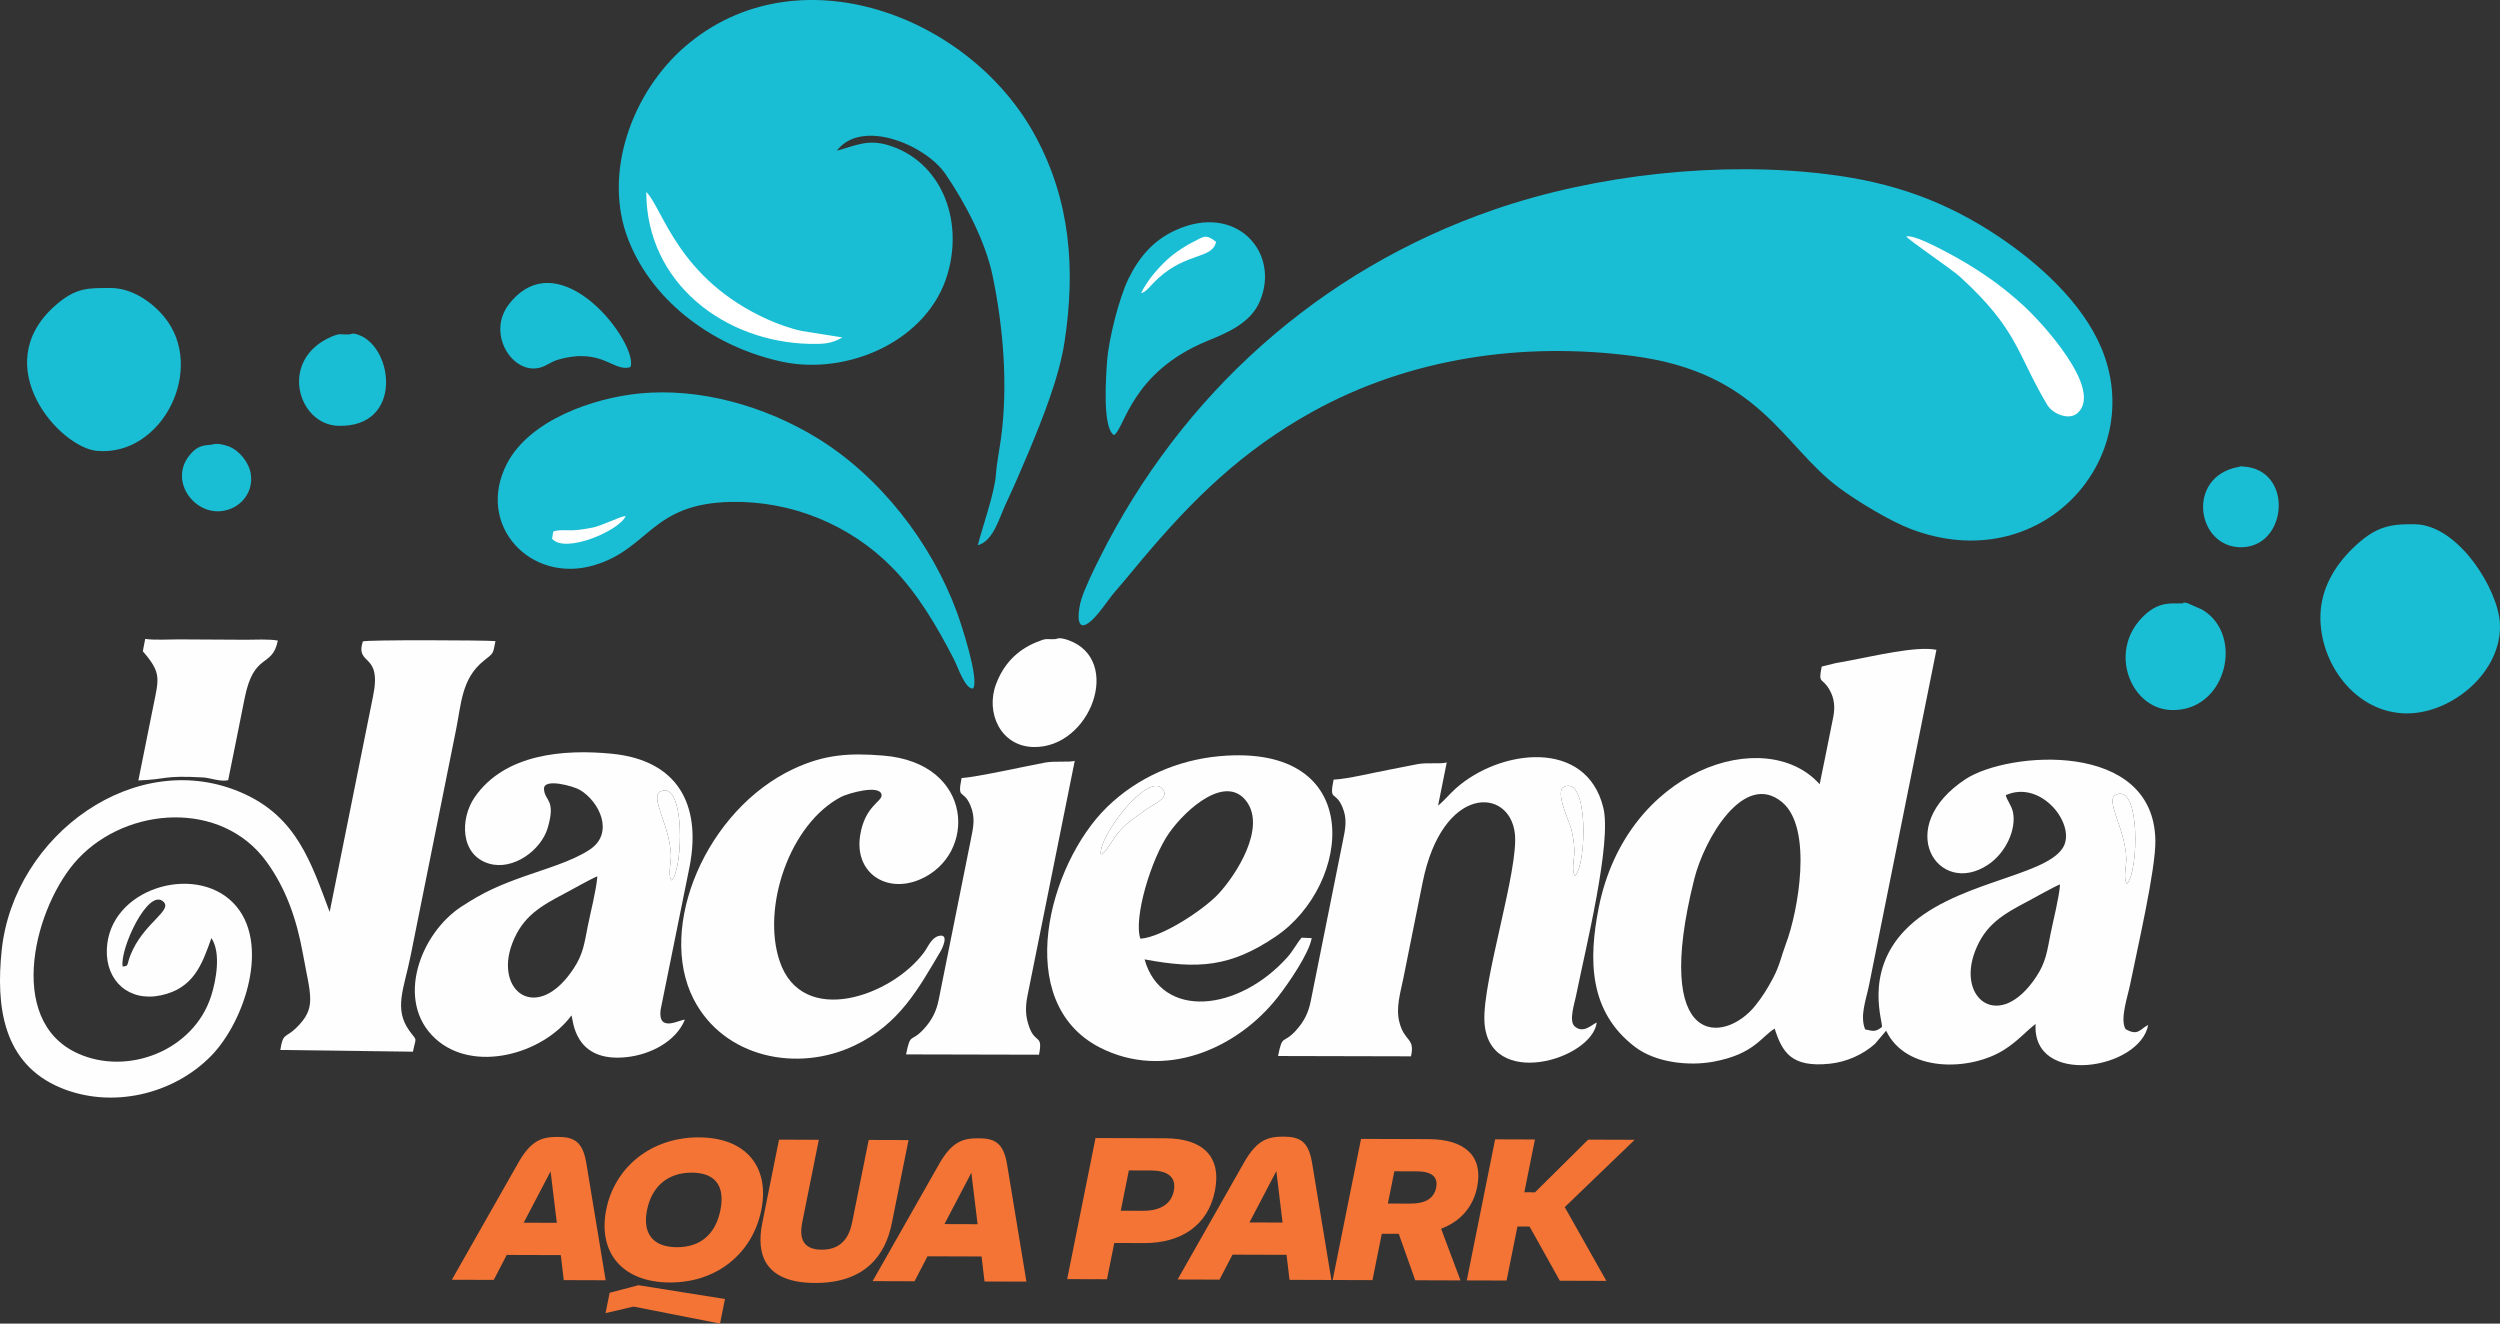 <?xml version="1.0" encoding="UTF-8"?>
<!DOCTYPE svg PUBLIC "-//W3C//DTD SVG 1.1//EN" "http://www.w3.org/Graphics/SVG/1.1/DTD/svg11.dtd">
<!-- Creator: CorelDRAW (Versión de evaluación) -->
<svg xmlns="http://www.w3.org/2000/svg" xml:space="preserve" width="111.517mm" height="59.041mm" version="1.1" style="shape-rendering:geometricPrecision; text-rendering:geometricPrecision; image-rendering:optimizeQuality; fill-rule:evenodd; clip-rule:evenodd"
viewBox="0 0 12411.75 6571.22"
 xmlns:xlink="http://www.w3.org/1999/xlink"
 xmlns:xodm="http://www.corel.com/coreldraw/odm/2003">
 <rect x="0" y="0" width="12411.75" height="6571.22" fill="#333333" stroke="none"/>
 <defs>
  <style type="text/css">
   <![CDATA[
    .fil0 {fill:#FEFEFE}
    .fil2 {fill:#1ABED4}
    .fil3 {fill:white}
    .fil1 {fill:#F37435;fill-rule:nonzero}
   ]]>
  </style>
 </defs>
 <g id="Capa_x0020_1">
  <g id="_2201425682544">
   <path class="fil0" d="M8866.78 4685.07c-22.93,60.61 -31.03,108.87 -64.45,171.62 -27.06,50.8 -52.02,91.2 -88.05,136.19 -151.11,188.66 -516.15,221.07 -302.42,-630.11 49.28,-196.25 246.1,-539.13 436.16,-379.82 153.86,128.97 79.16,542.47 18.76,702.12zm1360.77 -294.34c-5.23,68.42 -32.66,173.33 -47.01,244.79 -17.31,86.15 -21.95,139.11 -70.98,213.47 -180.99,274.59 -395.91,112.97 -304.01,-126.41 50.89,-132.56 138.37,-182.89 261.3,-247.63 33.89,-17.85 132.09,-73.4 160.7,-84.22zm329.01 -129.38c-6.4,-151.33 -108.18,-289.89 -51.23,-316.21 121.45,-56.11 112.98,379.51 55.22,441.92 -21.61,-21.85 -2.57,-92.28 -3.98,-125.71zm-1512.39 -951.7c-18.43,91.71 2.03,48.5 40.25,117.52 23.22,41.93 26.48,84.59 17.08,132.92 -21.58,111.09 -45.08,222.39 -67.39,333.42 -267.07,-299.18 -960.15,-76.65 -1096.92,613.01 -51.75,260.96 -48.24,516.96 180.04,690.99 102.57,78.21 266.52,96.34 390.32,73.32 201.15,-37.41 236.1,-123.49 303.02,-164.19 38.05,117.88 83.08,194.32 274.03,174.34 81.99,-8.58 163.09,-44.49 223.48,-97.85l52.77 -62.18c0.61,-0.78 2.05,-2.82 3.25,-4.06 97.13,206.8 415.82,203.73 587.57,93.77 67.42,-43.17 102.57,-86.78 154.45,-127.09 -18.4,314.05 518.44,226.93 558.92,4.86 -41.19,20.9 -49.78,56.61 -112.17,20.85 -29.32,-47.8 10.84,-163.06 22.5,-221.11 36.13,-179.78 127.57,-572.21 125.41,-715.57 -7.55,-500.39 -731.8,-442.49 -941.72,-304.81 -364.2,238.86 -136.78,590.43 111.11,425.18 89.47,-59.63 141.41,-177.13 123.47,-261.45 -7.11,-33.45 -30.57,-59.8 -35.76,-83.79 177.69,-79.77 354.26,150.25 283.23,261.98 -92.93,146.21 -555.78,169.03 -785.46,410.37 -204.28,214.66 -102.91,463.58 -112.81,479.14 -34.02,25.63 -42.72,19.79 -82.98,11.44 -27.27,-67.31 4.94,-147.78 19.24,-218.94l334.73 -1665.63c-99.76,-20.25 -309.98,31.11 -431.61,53.55 -22.45,4.14 -44.46,7.92 -67.4,12.29l-65.03 15.86c-1.19,0.37 -3.82,1.09 -5.63,1.87z"/>
   <path class="fil0" d="M609 4798.19c-15.62,-85.77 128.76,-397.46 203.91,-319.94 40.03,41.28 -85.43,98.56 -152.35,234.75 -38.54,78.45 -14.59,83.11 -51.56,85.19zm1192.23 -1613.72c-38.77,124.15 96.87,50.33 50.8,272.29l-215.32 1070.85c-92.32,-246.28 -163.19,-468.62 -427.81,-587.99 -530.51,-239.29 -1140.48,205.36 -1200.41,777.62 -28.87,275.54 3.46,563.63 294.36,683.96 250.87,103.78 555.45,34.29 744.7,-158.38 168.06,-171.1 299.87,-567.28 110.03,-760.59 -193.13,-196.66 -616.07,-70.67 -627.2,231.02 -5.82,157.64 110.41,262.03 268.63,228.27 159.84,-34.1 202.89,-148.37 250.53,-284.36 48.69,72.51 23.77,209.38 -1.15,287.41 -86.21,270.03 -413,398.72 -662.94,285 -363.55,-165.39 -210.71,-739.88 3.11,-966.89 244.28,-259.34 710.8,-290.76 933.46,13.92 99.62,136.3 151.5,291.48 181.42,456.47 38.98,214.93 69.76,269.97 -33.18,370.51 -52.39,51.18 -65.51,22.3 -78.52,109.21l658.43 8.54c15.98,-79.51 22.83,-47.26 -18.26,-104.65 -77.78,-108.61 -25.88,-209.48 6.01,-368.17l226.35 -1126.29c26.09,-129.84 27.9,-253.54 137.1,-341.29 51.01,-40.99 45.01,-31.25 58.47,-98.02 -58.39,-4.93 -638.55,-6.99 -658.6,1.54z"/>
   <path class="fil0" d="M7799.16 4110.27c-10.24,-38.26 -81.53,-182.13 -33.87,-204.16 121.42,-56.11 112.89,379.44 55.22,441.88 -21.59,-21.85 -2.57,-92.27 -3.98,-125.69 -1.64,-38.71 -7.35,-74.59 -17.36,-112.03zm-659.58 -110.63l43.04 -214.16c-38.04,9.05 -94.83,-1 -145.62,8.33 -44.91,8.24 -92.98,18.93 -139.76,27.47 -73.27,13.38 -208.52,46.69 -276.35,49.36 -22.62,112.83 7.94,51.65 43.66,135.86 25.47,60.01 14.99,107.45 2.09,170.38l-159.2 793.52c-11.78,58.88 -33.47,101.84 -74.27,146.56 -64.07,70.23 -65.45,13.31 -88.05,125.86l660.02 1.55c20.94,-93.86 -31.75,-69.6 -57.45,-168.84 -18.88,-72.91 5.28,-147.32 19.74,-219.26 31.89,-158.63 63.79,-317.26 95.65,-475.89 97.48,-485.26 430.86,-474.02 457.74,-242.72 20.57,177.09 -160.29,727.58 -151.12,931.95 15.48,345.2 533.6,193.06 557.7,6.92 -22.58,8.3 -66.21,58.05 -110.02,18.73 -29.3,-26.3 -0.33,-114.21 6.74,-149.35 47.16,-234.4 178.49,-761.05 135.96,-935.61 -84.35,-346.28 -514.11,-291.02 -732.8,-95.71 -27.28,24.35 -62.77,65.99 -87.7,85.07z"/>
   <path class="fil0" d="M2965.66 4350.66c-5.23,68.42 -32.66,173.33 -47.01,244.79 -17.32,86.15 -21.96,139.11 -70.98,213.47 -181.01,274.59 -395.92,112.97 -304.02,-126.41 50.89,-132.56 138.37,-182.89 261.3,-247.63 33.89,-17.84 132.1,-73.39 160.72,-84.22zm365.49 -105.56c-6.39,-151.3 -108.17,-289.88 -51.23,-316.19 121.42,-56.11 112.89,379.44 55.2,441.88 -21.59,-21.85 -2.56,-92.27 -3.97,-125.69zm-493.84 796.11c8.53,19.61 10.34,236.63 275.14,206.98 115.29,-12.9 241.96,-75.46 287.62,-185.31 -19.82,-4.57 -134.19,68.33 -120.61,-48.37l144.53 -714.06c58.52,-305.47 -59.04,-526.13 -386.2,-558.37 -238.45,-23.5 -531.97,0.12 -680.98,215.61 -73.19,105.86 -73.67,288.26 72.51,330.37 118.41,34.1 257.19,-66.2 290.03,-178.38 41.92,-143.13 -15.55,-130.95 -18.61,-192.68 -2.79,-56.47 148.43,-13.19 178,4.47 98.44,58.77 172.16,214.85 49.61,296.32 -88.82,59.04 -222.54,96.2 -323.98,132.51 -127.49,45.64 -198.27,75.89 -312.44,150.02 -206.23,133.9 -331.25,470.18 -131.96,654.85 188.99,175.11 534.68,79.03 677.33,-113.96z"/>
   <path class="fil0" d="M5661.7 4660.39c-35.39,-99.79 52.82,-398.41 144.39,-527.28 85.73,-120.68 281.96,-291.02 382.91,-153.79 95.78,130.22 -47.54,358.81 -139.28,458.03 -73.06,79 -281.69,216.5 -388.02,223.04zm-196.26 -418.69c-15.09,-83.1 229.54,-407.43 304.31,-326.92 37.5,40.39 -26.4,70.57 -51.51,86.23 -33.87,21.14 -60.74,41.76 -93.82,65.58 -107.71,77.52 -118.12,161.38 -158.98,175.11zm1046.82 415.79l-49.94 -2.23c-23.13,26.12 -41.83,64.76 -71.79,98.1 -242.41,269.7 -623.35,309.81 -708.16,9.66 263.77,49.12 425.62,39.64 652.31,-114.25 376.5,-255.61 453.81,-960.39 -279.16,-894.66 -209.26,18.76 -409.19,105.9 -559.87,253.23 -290.5,284.02 -472.83,967.71 -36.34,1192.67 319.19,164.5 683.39,10.05 887.73,-253.82 50.08,-64.68 151.76,-211.68 165.21,-288.7z"/>
   <path class="fil0" d="M4383.87 3751.15c-166.48,-13.22 -288.78,-6.48 -443.92,66.01 -431.15,201.45 -681.17,783.39 -496.26,1143.54 149.46,291.12 515.67,365.23 798.62,230.08 223.47,-106.72 317.13,-282.2 426.62,-466.52 11.04,-18.58 44.31,-90.11 -7.4,-77.74 -37.73,9.04 -53.33,53.75 -73.99,81.73 -160.14,216.98 -604.31,375.49 -716.6,44.4 -90.6,-267.11 48.77,-682.8 305.67,-816.63 33.49,-17.44 194.39,-63.61 200.17,-9.2 3.52,33.14 -83.71,54.08 -106.56,201.87 -28.54,184.49 129.49,288.75 296.27,217.92 285.67,-121.29 271.08,-579.44 -182.63,-615.45z"/>
   <path class="fil0" d="M4774.07 3862.57c-22.6,112.82 7.94,51.65 43.66,135.85 25.47,60.02 14.99,107.45 2.09,170.39l-159.2 793.52c-11.78,58.88 -33.47,101.84 -74.27,146.56 -64.07,70.23 -65.45,13.31 -88.05,125.86l660.04 1.54c20.25,-101.95 -17.28,-53.74 -47.35,-134.34 -19.3,-51.77 -21.99,-97.81 -9.83,-158.36l234.64 -1166.17c-28.51,8.22 -98.67,-0.3 -145.62,8.31 -96.17,17.65 -348.97,74.19 -416.11,76.84z"/>
   <path class="fil0" d="M720.92 3171.79l-11.84 61.54c93.9,108.37 79.76,134.38 51.2,276.46 -24.45,121.62 -48.88,243.23 -73.32,364.85 147.55,-5.22 117.45,-25.94 319.86,-14.95 38.92,2.11 87.17,23.01 125.97,13.78 27.1,-134.82 54.73,-269.63 81.28,-404.54 46.26,-235.05 137.25,-149.04 165.29,-288.59 -41.69,-8.34 -115.32,-4.07 -160.77,-4.12l-331.07 -1.89c-44.03,-0.04 -126.08,4.72 -166.59,-2.54z"/>
   <path class="fil0" d="M5242.76 3172.83c-54.81,3.03 -41.31,-7.76 -99.14,16.21 -95.67,39.66 -161.48,108.96 -198.58,207.64 -53.19,141.51 22.73,309.24 187.02,312.07 282.68,4.87 443.23,-431.94 173.45,-530.07 -49.34,-17.94 -60.76,-5.95 -62.74,-5.84z"/>
   <path class="fil0" d="M10560.54 4387.05c57.76,-62.42 66.23,-498.03 -55.22,-441.92 -56.95,26.32 44.83,164.88 51.23,316.21 1.41,33.43 -17.63,103.86 3.98,125.71z"/>
   <path class="fil0" d="M3335.12 4370.79c57.69,-62.44 66.21,-497.98 -55.2,-441.88 -56.94,26.31 44.84,164.89 51.23,316.19 1.41,33.42 -17.62,103.84 3.97,125.69z"/>
   <path class="fil0" d="M7820.51 4347.99c57.68,-62.44 66.2,-497.98 -55.22,-441.88 -47.66,22.03 23.63,165.89 33.87,204.16 10.02,37.44 15.73,73.32 17.36,112.03 1.41,33.42 -17.61,103.84 3.98,125.69z"/>
   <path class="fil0" d="M5465.44 4241.7c40.86,-13.72 51.26,-97.59 158.98,-175.11 33.09,-23.82 59.96,-44.44 93.82,-65.58 25.11,-15.66 89.01,-45.84 51.51,-86.23 -74.77,-80.51 -319.41,243.82 -304.31,326.92z"/>
   <path class="fil1" d="M7884.77 5658.01l-263.87 261.46 -53.05 -0.17 52.68 -262.15 -197.68 -0.66 -140.77 700.44 197.69 0.63 53.89 -268.15 60.32 0.2 150.02 268.81 230.97 0.76 -206.47 -366.13 347.23 -334.29 -230.97 -0.76zm-849.88 157.42c71.78,0.24 106.1,26.4 95.04,81.42 -10.86,54.05 -55.44,78.93 -127.21,78.7l-112.37 -0.37 32.18 -160.11 112.37 0.37zm216.01 541.4l-96.26 -256.63c95.66,-35.75 159.03,-107.61 178.94,-206.68 30.97,-154.1 -60.52,-237.5 -241.53,-238.1l-335 -1.09 -140.77 700.44 197.67 0.63 46.24 -230.13 84.26 0.28 81.73 230.54 224.72 0.75zm-914.29 -542.66l30.91 255.41 -164.35 -0.52 133.45 -254.89zm273.42 540.57l-95.77 -580.06c-18.06,-112.19 -64.17,-131.34 -143.25,-131.62 -79.06,-0.27 -132.82,18.6 -195.93,130.53l-328.64 578.65 208.06 0.68 64.46 -123.95 268.43 0.89 14.59 124.2 208.05 0.68zm-1045.83 -343.85l40.21 -200.12 111.33 0.37c71.78,0.23 126.9,26.44 111.82,101.49 -14.89,74.05 -80.26,98.86 -152.03,98.61l-111.33 -0.36zm-125.28 -360.85l-140.76 700.41 197.67 0.66 36.19 -180.1 148.76 0.49c181.02,0.58 316.09,-86.09 350.68,-258.18 35.39,-176.12 -65.09,-261.57 -246.12,-262.15l-346.43 -1.12zm-616.44 172.3l30.9 255.41 -164.38 -0.53 133.48 -254.87zm273.42 540.58l-95.81 -580.07c-18.04,-112.19 -64.16,-131.38 -143.22,-131.62 -79.08,-0.27 -132.82,18.6 -195.93,130.53l-328.64 578.65 208.05 0.68 64.46 -123.95 268.41 0.89 14.61 124.2 208.06 0.69zm-1049.63 6.59c249.68,0.8 349.6,-139.05 380.98,-295.14l83.25 -414.27 -197.67 -0.63 -82.44 410.25c-15.08,75.05 -55.25,134.98 -150.94,134.67 -95.72,-0.29 -111.76,-60.44 -96.67,-135.47l82.45 -410.25 -197.66 -0.66 -83.25 414.27c-31.38,156.09 12.25,296.41 261.95,297.23zm-447.01 79.65l-429.7 -68.5 -142.9 37.61 -20.3 101.05 138.76 -32.59 429.61 84.5 24.53 -122.06zm-238.78 -257.1c-116.51,-0.4 -172.1,-65.66 -148.17,-184.72 24.13,-120.08 106.07,-185.9 222.58,-185.52 116.52,0.4 165.69,66.62 141.55,186.7 -23.92,119.07 -99.43,183.91 -215.95,183.54zm-35.19 175.1c237.21,0.78 411.79,-147.85 454.42,-359.97 42.24,-210.13 -72.42,-359.68 -309.63,-360.46 -237.19,-0.78 -418,147.83 -460.23,357.94 -42.64,212.15 78.27,361.72 315.44,362.5zm-591.82 -551.63l30.91 255.42 -164.38 -0.53 133.47 -254.89zm273.42 540.58l-95.81 -580.06c-18.03,-112.2 -64.16,-131.35 -143.22,-131.62 -79.09,-0.24 -132.82,18.59 -195.93,130.52l-328.64 578.69 208.06 0.66 64.45 -123.93 268.41 0.86 14.62 124.21 208.05 0.68z"/>
   <path class="fil2" d="M11990.5 2602.82c-129.37,-2.42 -199.84,12.58 -310.48,120.09 -90.74,88.17 -156,200.78 -159.7,329.7 -6.88,239.49 174.64,489.84 430.56,489.17 225.39,-0.6 471.22,-207.42 460.54,-445.12 -7.57,-168.46 -205.09,-489.84 -420.92,-493.84z"/>
   <path class="fil2" d="M546.41 1429.8c-104.99,1.02 -168.31,-5.88 -275.56,90.22 -333.23,298.53 25.61,701.83 210.53,718.41 325.83,29.22 543.63,-411.32 333.66,-665.47 -64.51,-78.09 -164.58,-144.19 -268.63,-143.16z"/>
   <path class="fil2" d="M10834.07 2995.53c-50.15,1.96 -109.64,-11.25 -182.84,54.59 -191.7,172.44 -76.96,464.75 123.75,474.75 277.49,13.8 371.59,-373.44 157.23,-498.75l-73.76 -32.45c-41.46,-6.39 -2.72,1.02 -24.39,1.87z"/>
   <path class="fil2" d="M3129.68 1822.43c44.07,-108.99 -344.94,-636.27 -600.43,-315.29 -119.37,149.95 19.68,359.36 155.99,316.81 34.91,-10.9 49.21,-28.47 90.06,-39.64 217.92,-59.65 270.8,65.27 354.39,38.12z"/>
   <path class="fil2" d="M1733.89 1660.21c-43.37,2.37 -41.45,-8.61 -88.27,11.45 -263.04,112.69 -168.66,436.28 33.49,442.36 322.07,9.68 276.39,-388.42 101.22,-451.47 -33.28,-11.98 -33.56,-3.04 -46.43,-2.34z"/>
   <path class="fil2" d="M11109.88 2318.91c-260.98,50.83 -202.86,407.36 24.65,397.84 225.38,-9.44 250.69,-388.09 1.01,-400.56 -52.27,-2.6 27.03,-2.2 -13.51,0.39l-12.15 2.34z"/>
   <path class="fil2" d="M1056.5 2206.78c-48.45,4.71 -74.43,5.58 -111.51,48.57 -108.39,125.68 13.47,297.42 153.5,282.25 91.59,-9.93 160.28,-88.72 146.96,-182.54 -8.1,-57.11 -55.54,-117.88 -110.39,-139.05 -8.44,-3.25 -28.76,-8.77 -37.45,-10.18 -7,-1.14 -15.28,-2.07 -22.33,-1.98 -20.68,0.24 -15.11,2.57 -18.79,2.93z"/>
   <ellipse class="fil3" transform="matrix(1.189 1.269 -1.269 1.189 3740.81 1142.78)" rx="400.88" ry="273.31"/>
   <ellipse class="fil3" transform="matrix(1.237 1.321 -1.321 1.237 9804.59 1769.29)" rx="400.88" ry="273.31"/>
   <ellipse class="fil3" transform="matrix(-0.418 0.568 -0.568 -0.418 5888.83 1390.24)" rx="400.88" ry="273.31"/>
   <ellipse class="fil3" transform="matrix(0.88 -0.249 0.249 0.88 2963.79 2471.41)" rx="400.88" ry="273.31"/>
   <path class="fil2" d="M9464.62 1173.98c45.24,-13.67 267.36,113.51 317.61,144.82 99.88,62.22 173.78,116.91 261.12,196.11 88.67,80.39 401.37,416.88 271.49,535.51 -42.24,38.58 -123.89,4.85 -150.92,-40.43 -151.89,-254.42 -142.94,-371.01 -433.46,-636.2 -41.39,-37.77 -256.84,-182.98 -265.84,-199.81zm-390.34 -308.75c-532.53,-66.06 -1148.72,0.36 -1657.01,175.62 -866.04,298.63 -1551.97,916.82 -1958.41,1730.61 -28.97,58 -71.05,143.68 -90.26,203.59 -13.69,42.72 -37.4,182.5 48.52,107.48 41.33,-36.07 85.17,-107.59 125.51,-153.38 42.87,-48.64 84.8,-100.99 126.72,-150.83 251.84,-299.36 497.26,-540.9 846.89,-734.41 483.69,-267.68 1044.36,-347.82 1590.01,-276.72 631.13,82.24 741.8,442.8 1020.7,651.92 90.14,67.58 255.05,167.36 359.02,207.02 648.38,247.27 1176.52,-348.82 946.93,-897.81 -93.96,-224.66 -309.78,-419.31 -508.08,-552.32 -267.34,-179.31 -531.84,-271.24 -850.55,-310.76z"/>
   <path class="fil2" d="M3208.49 953.09c83.44,82.17 156.19,431.58 603.02,632.97 47.68,21.49 117.87,46.97 171.04,57.42l199.46 31.66c-55.15,32.93 -99.57,33.42 -163.65,31.97 -419.33,-9.58 -809.13,-299.89 -809.87,-754.02zm945.92 -204.72zm0 0zm0 0c122.86,-162.47 440.11,-29.18 538.61,114.23 98.43,143.32 199.81,336.16 235.3,507.78 52.5,253.89 76.47,538.95 42.04,800.74 -6.8,51.79 -22.95,135.28 -25.59,181.6 -5.23,91.77 -71.71,276.86 -90.01,354.19 77.23,-21.45 105.46,-134.23 138.19,-204.07 38.98,-83.18 76.48,-169.05 111.91,-253.84 69.91,-167.26 153.6,-375.29 180.55,-553.56 54.22,-358.75 29.71,-697.24 -145.42,-1020.64 -325.06,-600.28 -1185.04,-922.95 -1740.01,-442.71 -259.87,224.88 -410.19,626.75 -280.48,958.29 124.69,318.7 438.35,537.34 766.92,606.16 324.48,67.96 721.82,-105.18 818.26,-437.03 81.09,-279.07 -39,-560.92 -294.08,-638.5 -102.67,-31.23 -160.89,1.39 -256.17,27.37z"/>
   <path class="fil2" d="M2741.02 2674.96l5.71 -36.06c25.61,-10.36 71.32,-4.99 99.76,-6.4 33.28,-1.66 61.3,-6.84 94.19,-12.84 46.92,-8.55 139.2,-57.13 165.45,-57.47 -28.36,70.25 -298.63,189 -365.1,112.78zm2090.45 743.12c30.4,-46.44 -57.3,-314.35 -79.62,-375.61 -127.03,-348.49 -384.57,-679.21 -699.09,-870.4 -256.48,-155.9 -576.96,-248.09 -877.32,-218.67 -229.11,22.44 -545.88,131.24 -658.45,348.33 -157.71,304.16 116.21,597.83 431.56,504.74 276.84,-81.73 282.85,-306.86 680.97,-314.7 297.91,-5.88 587.35,111.44 796.53,322.29 129.82,130.87 225.28,295.34 309.62,458.33 18.97,36.66 56.29,151.42 95.81,145.69z"/>
   <path class="fil2" d="M5665.64 1455.11c29.92,-64.89 99.08,-143.82 155.42,-188.45 26.3,-20.84 70.77,-49.84 100.88,-64.54 54.68,-26.71 61.8,-43.64 115.58,-1.28 -19.13,85.76 -143.39,51.31 -285.13,178.79 -39.66,35.67 -61.56,71.31 -86.76,75.48zm-134.67 704.91c53.19,-33.31 85.18,-312.82 463.72,-467.69 100.32,-41.05 214.15,-88.83 259.9,-196.13 103.41,-242.53 -117.19,-491.81 -419.57,-352.68 -109.06,50.18 -178.76,131.91 -231.6,238.66 -47.62,96.18 -99.53,304.4 -107.07,411.58 -4.56,64.93 -25.25,332.65 34.63,366.26z"/>
  </g>
 </g>
</svg>
